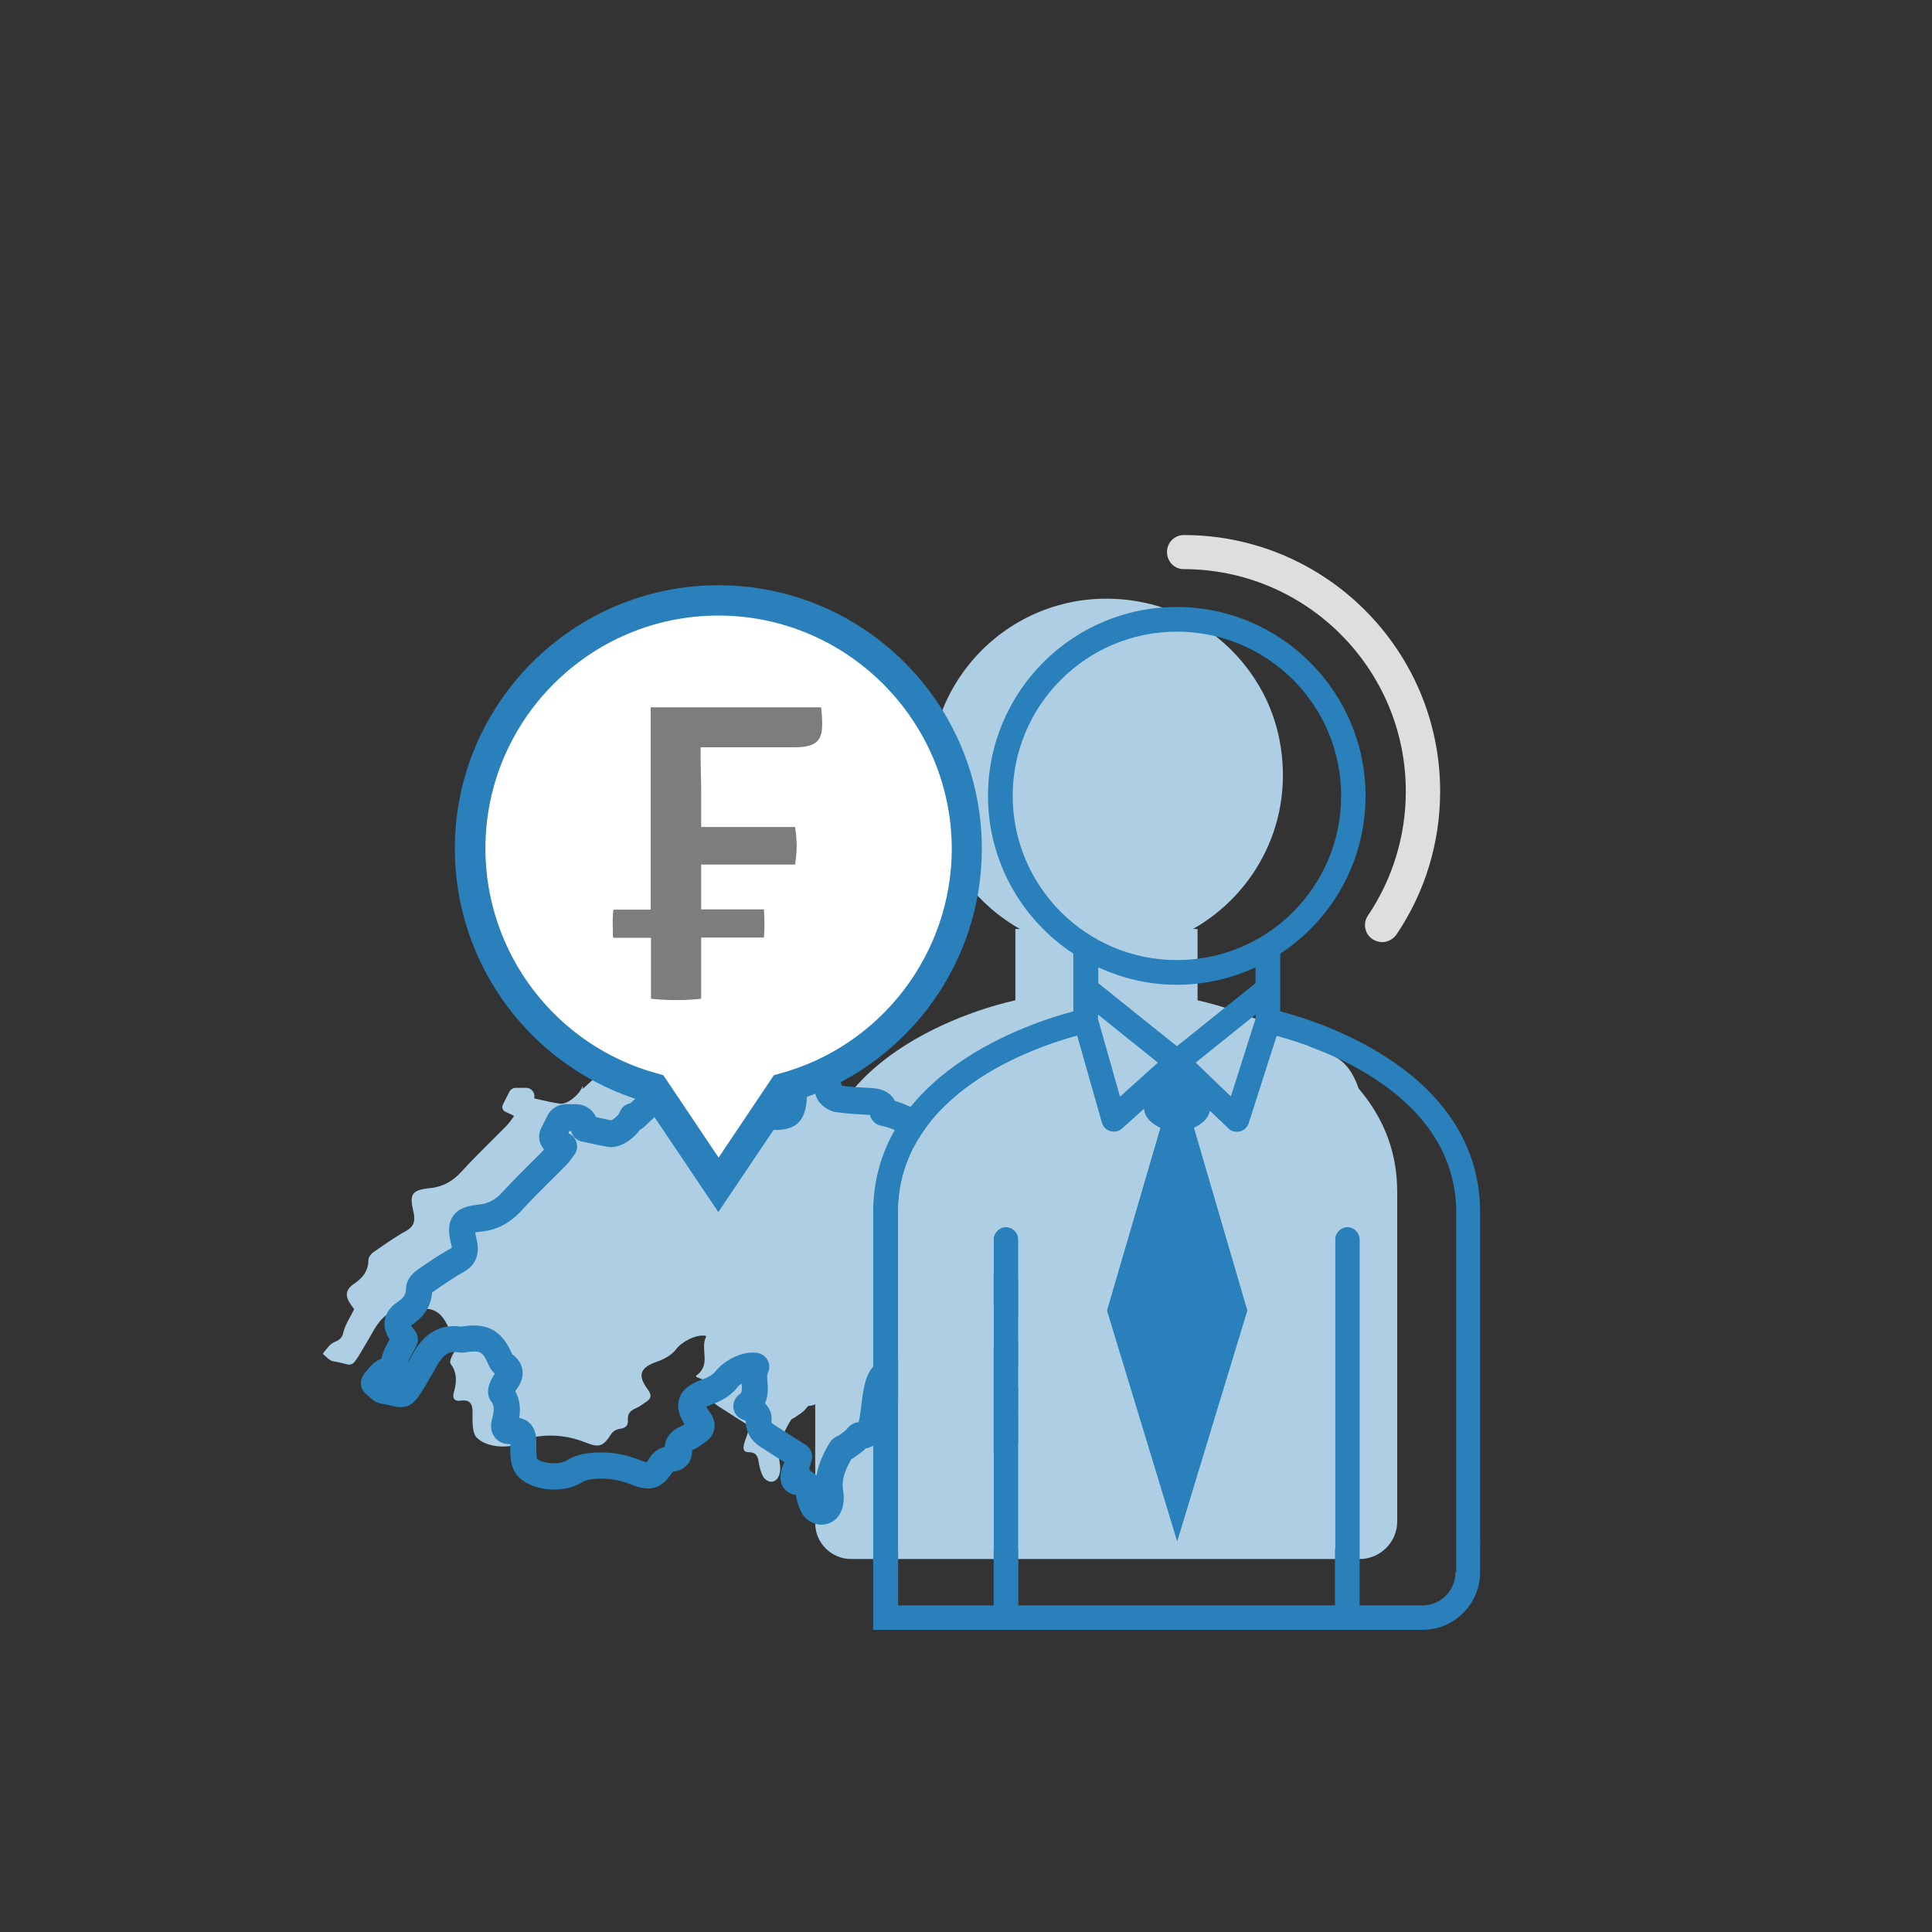 <?xml version="1.0" encoding="utf-8"?>
<!-- Generator: Adobe Illustrator 26.3.1, SVG Export Plug-In . SVG Version: 6.00 Build 0)  -->
<svg version="1.1" id="Ebene_1" xmlns="http://www.w3.org/2000/svg" xmlns:xlink="http://www.w3.org/1999/xlink" x="0px" y="0px"
	 viewBox="0 0 720 720" style="enable-background:new 0 0 720 720;" xml:space="preserve">
<rect x="0" y="0" width="720" height="720" fill="#333333" stroke="none"/>
<style type="text/css">
	.st0{fill:#AECEE3;}
	.st1{fill:#2980BB;}
	.st2{fill:none;}
	.st3{fill:#DEDEDD;}
	.st4{fill:#FFFFFF;}
	.st5{fill:#7D7D7D;}
</style>
<g>
	<path class="st0" d="M446.3,372.8v-26.6h-1.7c23.5-13.3,38.1-40.6,32.2-70.6c-4.9-25.2-25.1-45.7-50.3-51
		c-42.5-8.9-79.9,23.3-79.9,64.3c0,24.6,13.5,46,33.5,57.3h-1.7v26.6c0,0-74.6,14.8-74.6,71.4v123.4c0,7.4,6,13.4,13.4,13.4h189.5
		c7.7,0,14-6.3,14-14V444.2C520.8,387.6,446.3,372.8,446.3,372.8z"/>
</g>
<g>
	<g>
		<path class="st0" d="M216.9,405.6c0.1,0.1,0.3,0.1,0.5,0c2-1.9,4.2-3.6,5.9-5.8c1.8-2.3,3.9-2.7,5.5-0.2c2,3.1,4,3.4,6.9,1.4
			c0.8-0.5,2.6-0.5,3.4,0.1c4.8,3.7,9.6,4,14.8,0.8c1.3-0.8,3.9-0.6,5.2,0.3c3.2,2.2,6.5,3.1,10.3,3.1c5.3,0.1,7-1.3,7.3-7.1
			c0-0.2-0.2-0.4-0.4-0.3c-1.1,0.1-2.3,0.5-3.1,0.1c-1.5-0.8-3.2-1.9-4-3.3c-0.4-0.8,0.4-3,1.3-3.8c7.3-6.1,7.4-6.1,15.4-0.5
			c1.9,1.3,3.6,2.6,3.8,5.4c0.1,1.1,2.1,2.7,3.4,2.9c4.1,0.7,8.2,0.8,12.4,1.1c2.7,0.2,4.7,0.9,4.7,3.7c0,0.2,0.1,0.3,0.3,0.3
			c7.2,1.4,12.8,4.9,16.3,11.4c0.5,0.9,1.7,1.4,2.7,2c2.3,1.4,4.8,2.4,6.9,4c2.2,1.7,1.2,5.5-1.5,8.4c-1.9,2-3.6,4.2-5.3,6.4
			c-4.1,5.2-3.3,11-1.7,17.2c0,0.2,0.2,0.3,0.4,0.2c1.1-0.2,2.5-0.6,3.7-0.4c2.4,0.4,4.8,1.4,7.2,1.8c7.3,1.4,7,7.2,7.2,11.4
			c0,0.1,0.1,0.2,0.2,0.3c4,2.6,7.4,4.4,10.5,6.8c3,2.3,4.5,2.2,5.3-1.4c0.5-2.2,1.3-3,3.7-2.9c1,0.1,2.3-1,3.1-1.8
			c0.9-0.9,1.5-2.2,2.2-3.3c0.1-0.2,0.4-0.2,0.5-0.1c0.2,0.2,0.4,0.4,0.6,0.6c0,0,0,0,0,0c1.5,1.1,3.1,2.2,4.5,3.4
			c0.4,0.3,1,1,0.9,1.4c-0.7,3.3-1.2,6.6-2.3,9.7c-1.1,3-3.3,5.7-4.3,8.7c-0.7,2.1-0.7,4.6,2.3,5.7c1.7,0.6,3.3,6.3,2,6.8
			c-1.8,0.6-4.2,0.6-6-0.1c-1.6-0.7-3.2-2.5-4-4.1c-2.3-4.6-5.7-2.1-8.5-1.5c-2.9,0.6-3.9,2.8-3.3,5.9c0.2,1-0.8,2.2-1.3,3.3
			c-0.5,1-1.3,2-1.3,3c0,0.5,1.6,1.2,2.6,1.3c3.9,0.7,4.1,1.8,2.5,5.3c-0.8,1.7-0.6,4.7,0.4,6.3c1.7,2.9,0.6,4.2-1.6,5.6
			c-2.6,1.5-4.1,0.6-5-2c-0.6-1.7-1.2-3.5-1.5-5.2c-0.8-4.6-2.9-5.9-7.4-4.2c-3.8,1.4-7.4,3.2-11.2,4.5c-1.2,0.4-3.2,0.3-3.9-0.5
			c-2.9-2.9-5.6-6.2-5.6-10.7c-0.1-6.1-4.4-9.2-9.4-6.1c-1.5,0.9-2.4,3.4-2.9,5.3c-0.9,4-1.2,8.2-1.9,12.2c-0.5,2.6-1,5.3-4.7,5.5
			c-0.7,0-1.3,1.3-2,1.9c-1.1,0.9-2.3,1.7-3.5,2.5c-0.5,0.3-1.2,0.5-1.4,1c-3,4.9-5.2,10-4.1,16c0.7,3.9-0.8,7.1-3.4,6.9
			c-1-0.1-2.3-1-2.8-1.9c-0.9-1.7-1.4-3.7-1.7-5.6c-0.3-2.3-1.2-3.5-3.6-3.5c-2.3,0-2.2-1.5-1.8-3.1c0.3-1.2,0.8-2.3,1.2-3.5
			c0.3-0.9,0.5-1.9,0.8-2.8c0-0.1,0-0.3-0.1-0.4c-3.9-2.5-7.7-4.9-11.6-7.4c-2.4-1.6-3.9-3.5-3.5-6.7c0.1-0.9-1-2.1-1.8-2.8
			c-0.6-0.6-1.5-0.8-2.7-1.3c-0.2-0.1-0.3-0.4-0.1-0.6c5.7-4,1.3-9.9,3.6-14.3c0.1-0.2,0-0.4-0.2-0.5c-3.7-0.6-9,2.4-10.9,5
			c-1.6,2.1-4.4,3.7-7,4.6c-6.4,2.2-7.6,5-3.6,10.4c1.4,1.9,1.5,3.2-0.4,4.5c-1.3,0.9-2.6,1.9-4,2.5c-2.1,0.9-3.2,2.1-3,4.4
			c0.2,2.1-0.9,3-3,3.3c-1.1,0.1-2.6,0.9-3.2,1.9c-2.9,4.5-4.4,5.3-9.5,3.2c-5.7-2.3-11.6-3.1-17.7-2.3c-1.8,0.2-3.8,0.8-5.4,1.8
			c-4.6,3-13.6,2.6-17.5-1.3c-0.8-0.8-1.3-2.3-1.4-3.5c-0.3-2-0.2-4.1-0.2-6.2c0-3-1.1-4.6-4.4-4.1c-2.2,0.3-3.2-0.7-2.6-3
			c1.1-3.8,1.4-7.3-1.2-10.8c-0.5-0.7,0.5-3.1,1.4-4.3c2-2.5,2.5-4.6-0.5-6.7c-0.6-0.4-1-1.1-1.3-1.7c-3-6.9-6-8.6-13.3-7.5
			c-0.5,0.1-1,0.3-1.4,0.2c-7.6-1.3-11.3,3.4-14.4,9.1c-1.1,2-2.4,4-3.5,6c-4.5,7.5-3.4,5.1-10.8,4c-1.3-0.2-2.4-1.6-3.6-2.6
			c-0.1-0.1-0.2-0.3,0-0.5c1.3-1.5,2.4-3.3,4-4c2-0.8,3-1.5,3.5-3.8c0.7-2.8,2.4-5.3,3.9-8.3c0.1-0.1,0-0.2,0-0.3
			c-0.2-0.3-0.6-0.8-1-1.4c-2.4-3.3-2.3-5.7,1.1-8c3.2-2.2,5.3-4.8,5.3-8.9c0-1,1.1-2.4,2.1-3c3.9-2.7,7.8-5.5,12-7.8
			c3-1.7,3.4-3.9,2.7-7c-1.6-6.6-0.7-8.2,6-8.9c5.1-0.5,8.8-2.7,12.1-6.4c5.3-5.8,11-11.2,16.6-16.9c0.9-0.9,1.6-2,2.6-3.3
			c0.1-0.2,0.1-0.4-0.1-0.5c-1.1-0.5-2.1-1-3-1.4c-1-0.5-1.4-1.6-0.9-2.6c0.8-1.5,1.5-3.1,2.4-4.8c0.5-0.9,1.4-1.5,2.5-1.5h3.8
			c1.9,0,3.4,1.8,3,3.7v0c0,0.2,0.1,0.3,0.2,0.3c3.3,0.7,6.3,1.5,9.4,1.9c2.6,0.4,7.1-3.2,8.2-6.1c0.1-0.2,0.4-0.3,0.5-0.1
			L216.9,405.6z"/>
	</g>
	<g>
		<path class="st1" d="M306.1,568.2c-0.3,0-0.5,0-0.8,0c-2.7-0.3-5.5-2.2-6.7-4.7c-1-2-1.7-4.2-2-6.4c-2.4-0.3-3.8-1.6-4.4-2.4
			c-2-2.6-1.3-5.7-1-6.7c0.2-1,0.6-1.8,0.9-2.6c0.1-0.2,0.1-0.3,0.2-0.5l-0.6-0.4c-2.7-1.7-5.4-3.4-8-5.1c-4.7-3-5.8-6.8-5.8-9.9
			c-0.1-0.1-0.3-0.1-0.5-0.2c-0.3-0.1-0.6-0.2-0.9-0.4c-1.8-0.7-3-2.4-3.2-4.3c-0.2-1.9,0.7-3.8,2.2-4.9c0.9-0.7,1.1-0.9,0.9-4.1
			c0,0,0,0,0,0c-0.7,0.5-1.3,0.9-1.6,1.4c-2.9,3.8-7.5,5.7-9.3,6.3c-1.2,0.4-1.9,0.8-2.3,1c0.2,0.4,0.5,0.9,1.1,1.7
			c0.6,0.8,2.5,3.3,1.9,6.4c-0.3,2-1.5,3.8-3.5,5.1c-0.3,0.2-0.5,0.4-0.8,0.6c-1.1,0.8-2.4,1.7-4,2.4c0.1,3.6-1.8,7.3-7.2,8
			c-3.6,5.5-7.4,8-15.3,4.8c-5-2-9.9-2.7-15.2-2c-1.3,0.2-2.5,0.6-3.3,1.1c-6.7,4.3-18.2,3.4-23.6-1.9c-2-2-2.7-4.9-2.9-6.4
			c-0.3-2-0.3-4-0.2-5.9c-3,0.1-4.7-1.3-5.6-2.3c-0.9-1.1-2.3-3.4-1.2-7.2c1-3.6,0.7-5-0.4-6.5c-3.1-4.2,1.2-9.9,1.4-10.3
			c-1.2-1.1-2-2.4-2.4-3.4c-2.1-4.8-3-5.3-8-4.6l-0.1,0c-0.6,0.1-1.6,0.4-2.9,0.1c-3.5-0.6-5.7,0.2-9.1,6.6c-0.8,1.6-1.8,3-2.6,4.5
			c-0.3,0.6-0.7,1.1-1,1.7c-3.6,6-5.6,8.8-12.3,7.1c-0.9-0.2-2-0.5-3.5-0.7c-2.5-0.4-4.3-2-5.4-3.1c-0.2-0.2-0.5-0.4-0.7-0.6
			c-1.1-0.9-1.8-2.3-1.9-3.7c-0.1-1.4,0.4-2.8,1.3-3.9c0.3-0.3,0.6-0.7,0.8-1c1.2-1.5,2.6-3.3,5-4.3c0.3-0.1,0.4-0.2,0.6-0.3
			c0,0,0-0.1,0-0.2c0.6-2.6,1.8-4.8,3-6.9c-1.6-2.5-2.2-4.9-1.8-7.3c0.4-2.6,2.1-4.9,4.8-6.7c2.6-1.8,3.1-3.1,3.1-4.9
			c0-3.1,2.3-5.7,4.2-7c3.5-2.5,7.9-5.5,12.4-8c0.2-0.1,0.4-0.2,0.5-0.3c0-0.2,0-0.5-0.2-1.1c-0.9-3.5-1.6-7.6,0.7-10.8
			c2.2-3.1,5.9-3.8,9.6-4.2c3.6-0.4,6.2-1.8,8.9-4.8c3.6-3.9,7.4-7.7,11-11.3c1.5-1.5,3-2.9,4.4-4.4c-0.6-0.7-1.1-1.5-1.5-2.4
			c-0.6-1.8-0.5-3.7,0.3-5.4l2.4-4.8c1.3-2.6,4-4.3,6.9-4.3h3.8c2.4,0,4.7,1.1,6.2,2.9c0.5,0.6,0.9,1.2,1.2,1.9
			c2,0.4,3.9,0.9,5.7,1.2c1-0.4,2.8-2,3.1-2.9c0.6-1.7,2-3,3.8-3.4c0.1,0,0.2,0,0.2,0c0,0,0.1-0.1,0.1-0.1c1.4-1.2,2.6-2.4,3.6-3.6
			c2.6-3.3,5.4-3.9,7.3-3.8c1.4,0.1,4.1,0.7,6.2,3.9c2.5-1.7,6.7-1.6,9.2,0.3c3.3,2.5,5.8,2.6,9.3,0.5c2.9-1.8,7.7-1.6,10.6,0.5
			c1.7,1.2,3.4,1.8,5.6,2.1c-1.2-1-2.2-2.1-2.8-3.3c-1.9-3.5,0.3-8.1,2.5-9.9c9-7.6,11.6-7.7,21.5-0.8c1.7,1.2,4.8,3.3,5.7,7.6
			c3.1,0.5,6.3,0.6,9.7,0.8l1.6,0.1c5.1,0.3,7.4,2.6,8.5,4.8c7.5,2.1,12.9,6.3,16.5,12.6c0.2,0.1,0.3,0.2,0.5,0.3
			c0.2,0.1,0.5,0.3,0.7,0.4c0.7,0.4,1.4,0.8,2.2,1.2c1.6,0.9,3.4,1.8,5.1,3.1c1.8,1.4,2.9,3.5,3.1,5.9c0.2,3.3-1.2,6.9-4,9.8
			c-1.6,1.7-3,3.6-4.6,5.6l-0.4,0.5c-1.8,2.3-2.3,4.9-1.7,9c0.3,0,0.6,0.1,0.9,0.1c1.6,0.3,3.1,0.7,4.4,1.1c1,0.3,2,0.6,2.9,0.8
			c9.5,1.8,10.8,9,11.1,13.6c0.5,0.3,1,0.6,1.5,0.9c2,1.2,3.9,2.4,5.7,3.7c1.6-3.1,4.3-4,6.8-4.1c0.1-0.1,0.2-0.2,0.3-0.3
			c0.3-0.3,0.7-0.9,1.1-1.6c0.2-0.3,0.4-0.6,0.5-0.9c0.9-1.4,2.3-2.3,3.9-2.5c1.6-0.2,3.2,0.4,4.4,1.6l0.3,0.3l0.9,0.7
			c1.1,0.8,2.3,1.7,3.4,2.6c2.1,1.7,3.1,4,2.7,6.2c-0.1,0.7-0.3,1.3-0.4,2c-0.5,2.8-1.1,5.6-2.1,8.5c-0.7,1.8-1.6,3.5-2.4,5
			c-0.7,1.2-1.4,2.4-1.8,3.5c3.7,2,4.9,7.5,4.9,9.9c0,4.2-2.9,5.5-3.8,5.8c-3,1.1-6.7,1-9.6-0.2c-2.5-1.1-4.9-3.4-6.4-6.3
			c-0.3,0.1-0.6,0.2-0.9,0.3c-0.5,0.2-1.2,0.4-1.8,0.5c0,0.1,0,0.2,0,0.3c0.4,1.9-0.2,3.5-0.8,4.7c1.3,0.6,2.7,1.6,3.6,3.2
			c1.6,3.1,0.1,6.4-0.7,8.1c-0.1,0.4,0,1.4,0.1,1.8c1.7,2.8,3.5,8.2-3.3,12.3c-3.2,1.9-5.7,1.6-7.3,1c-1.6-0.6-3.8-2.1-5-5.7
			l-0.2-0.7c-0.5-1.6-1.1-3.3-1.4-5.2c0-0.2-0.1-0.4-0.1-0.6c-0.2,0.1-0.4,0.1-0.6,0.2c-1.4,0.6-2.9,1.2-4.4,1.8
			c-2.3,0.9-4.6,1.9-7,2.8c-2.2,0.8-6.4,0.9-9-1.6c-3.3-3.3-7-7.8-7.1-14.1c0-1.6-0.5-2.4-0.6-2.4c0,0-0.4,0-1,0.4
			c-0.2,0.3-0.6,1.1-0.8,2.3c-0.5,2.1-0.7,4.3-1,6.6c-0.2,1.8-0.5,3.6-0.8,5.4c-0.4,2.3-1.4,8.1-7.4,9.3c-0.3,0.3-0.6,0.7-1.1,1
			c-1,0.8-2,1.5-3,2.2l-0.7,0.5c-0.2,0.1-0.4,0.3-0.6,0.4c-2.7,4.7-3.6,8.1-3,11.6c0.7,4-0.1,7.8-2.4,10.3
			C310.3,567.3,308.3,568.2,306.1,568.2z M301.6,547.9c1,0.5,1.9,1.2,2.7,2c0.7-4.6,2.8-8.7,4.9-12.2c0.9-1.5,2.2-2.2,2.9-2.5l0.1,0
			l0.6-0.4c0.9-0.6,1.7-1.2,2.4-1.8c0.1-0.1,0.1-0.1,0.2-0.2c0.7-0.9,2.1-2.6,4.6-2.8c0.1-0.5,0.2-1.1,0.3-1.4
			c0.3-1.6,0.5-3.2,0.7-5c0.3-2.4,0.6-4.9,1.2-7.4c0.6-2.8,2-6.6,5.1-8.5c3.8-2.3,7.9-2.6,11.2-0.7c3.6,2,5.7,6,5.7,11
			c0,2,1,3.8,3.3,6.4c2-0.7,3.9-1.5,6-2.4c1.5-0.6,3.1-1.3,4.6-1.9c1.1-0.4,4.1-1.6,7.1-0.8c-0.2-0.5-0.3-1-0.3-1.5
			c-0.1-2.1,0.9-3.7,1.4-4.7c0.1-0.2,0.2-0.3,0.3-0.5c0.2-0.5,0.5-1,0.7-1.4c0,0,0-0.1,0.1-0.1c-0.6-5.4,2.2-9.5,7.3-10.6
			c0.3-0.1,0.8-0.2,1.3-0.4c1.5-0.5,5.3-1.7,8.7,0.1c0.1-1,0.3-2.1,0.6-3.2c0.7-2,1.7-3.8,2.6-5.3c0.7-1.2,1.4-2.4,1.8-3.5
			c0.7-2,1.2-4.2,1.6-6.5c-1.8,1.9-3.7,2.9-5.6,3.2c-0.5,1.7-1.6,4.4-4.5,5.5c-3.8,1.4-7.1-1.2-8.4-2.2c-1.9-1.5-4-2.8-6.5-4.3
			c-1.2-0.7-2.4-1.5-3.6-2.3c-1.5-0.9-2.4-2.5-2.4-4.2l0-0.9c-0.2-4.9-0.7-5.4-3.1-5.8c-1.4-0.3-2.7-0.6-3.9-1
			c-1.1-0.3-2.1-0.6-3.1-0.8c-0.2,0-0.7,0.1-1.1,0.2c-0.4,0.1-0.7,0.1-1,0.2c-2.7,0.5-5.3-1.2-6-3.9c-1.9-7-2.9-14.5,2.5-21.5
			l0.3-0.5c1.6-2.1,3.3-4.3,5.2-6.3c0.6-0.6,1-1.2,1.1-1.7c-0.8-0.5-1.8-1-2.8-1.6c-0.9-0.5-1.8-0.9-2.7-1.5
			c-0.1-0.1-0.3-0.2-0.5-0.3c-1.2-0.7-3-1.7-4-3.6c-2.6-4.8-6.7-7.6-12.9-8.9c-2.1-0.4-3.6-2-4.1-4c0,0-0.1,0-0.1,0l-1.5-0.1
			c-3.7-0.2-7.5-0.4-11.3-1c-2.9-0.5-7.2-3.4-7.5-7.4c0-0.4-0.1-0.6-1.7-1.7c-1.9-1.3-4.1-2.8-5-3.2c-0.5,0.3-1.4,1-2.4,1.7
			c0,0,0,0,0.1,0c1.5-0.2,3.1,0.3,4.2,1.4s1.7,2.6,1.7,4.1c-0.5,8.5-4.1,12-12.3,11.8c-5-0.1-9.1-1.3-12.8-3.9c-0.1,0-0.3,0-0.4,0
			c-6.4,3.8-12.8,3.6-18.8-0.5c-2.2,1.2-4.3,1.7-6.4,1.2c-1.8-0.4-3.4-1.3-4.8-2.9c-1.2,1.3-2.4,2.4-3.6,3.5c-0.5,0.5-1.1,1-1.6,1.5
			c-0.4,0.4-0.9,0.7-1.5,1c-2.7,3.8-7.7,7.1-12,6.4c-2.3-0.4-4.6-0.9-6.9-1.4c-0.9-0.2-1.8-0.4-2.8-0.6c-2-0.4-3.5-2-4-3.9h-0.6
			l-0.4,0.8l0.2,0.1c1.5,0.7,2.5,2,2.9,3.5c0.4,1.6,0.1,3.2-0.9,4.5c-0.3,0.3-0.5,0.6-0.7,1c-0.7,0.9-1.4,1.9-2.3,2.8
			c-1.9,1.9-3.8,3.9-5.8,5.8c-3.6,3.6-7.3,7.2-10.7,11c-4.4,4.8-9.3,7.4-15.3,8c-1,0.1-1.7,0.2-2.1,0.3c0.1,0.5,0.2,1.3,0.5,2.5
			c1.4,5.6-0.3,9.8-5.1,12.4c-3.8,2.1-7.3,4.6-11.5,7.5c-0.3,4.9-2.8,8.8-7.4,12c-0.2,0.1-0.3,0.2-0.4,0.3c0.1,0.2,0.3,0.4,0.5,0.7
			l1,1.3c1.2,1.6,1.4,3.7,0.5,5.5c-0.5,1-1,1.9-1.5,2.8c-0.8,1.4-1.5,2.7-1.9,3.8c0.4-0.6,0.7-1.3,1.1-1.9
			c2.2-4.1,7.2-13.5,18.9-11.8c0.2,0,0.4-0.1,0.5-0.1c9.5-1.4,14.7,1.5,18.6,10.4c2.2,1.6,3.4,3.5,3.8,5.8c0.5,3.3-1.2,6-2.6,7.8
			c0,0-0.1,0.1-0.1,0.1c1.9,3.5,2,7,1.5,10c1.4,0.3,2.6,0.8,3.6,1.7c1.9,1.6,2.8,4.1,2.8,7.3l0,0.7c0,1.7,0,3.4,0.1,4.8
			c0,0.4,0.1,0.6,0.2,0.8c2.3,1.9,8.4,2.2,11.1,0.5c2-1.3,4.7-2.2,7.4-2.6c6.9-0.9,13.7,0,20.2,2.7c1.1,0.4,1.7,0.6,2,0.7
			c0.3-0.3,0.7-0.9,1.4-2c1.3-2,3.4-3.3,5.4-3.8c0.2-2.5,1.5-5.7,6-7.6c0.4-0.2,0.9-0.5,1.4-0.9c-1.4-2.1-3.1-5.6-2-9.3
			c1.3-4.4,5.7-6.3,8.9-7.4c2-0.7,3.8-1.8,4.6-2.9c2.7-3.5,9.6-7.9,15.7-6.9c1.6,0.3,3.1,1.3,3.8,2.8c0.8,1.5,0.8,3.3,0,4.8
			c-0.3,0.5-0.2,1.9-0.1,3.1c0.2,2.1,0.4,5.1-0.9,8.1c1.2,1.3,2.8,3.5,2.4,6.3c-0.1,0.7-0.1,1,1.2,1.8c2.7,1.7,5.3,3.4,8,5.1
			l3.5,2.2c1.9,1.2,2.9,3.6,2.3,5.8l-0.2,0.6c-0.2,0.7-0.4,1.6-0.7,2.4C301.8,547.4,301.7,547.7,301.6,547.9z M250.4,548.5
			C250.4,548.5,250.4,548.5,250.4,548.5C250.4,548.5,250.4,548.5,250.4,548.5z M200.3,543.7L200.3,543.7L200.3,543.7z M293.1,541.6
			C293.1,541.6,293.1,541.6,293.1,541.6L293.1,541.6z M320.6,539.9C320.6,539.9,320.6,539.9,320.6,539.9
			C320.6,539.9,320.6,539.9,320.6,539.9z M312,535.3C312,535.3,312,535.4,312,535.3L312,535.3z M315.2,533
			C315.2,533,315.2,533,315.2,533C315.2,533,315.2,533,315.2,533z M278.2,529.9L278.2,529.9L278.2,529.9z M185.2,512.8L185.2,512.8
			L185.2,512.8z M367.7,512.1C367.7,512.1,367.7,512.1,367.7,512.1C367.7,512.1,367.7,512.1,367.7,512.1z M367.8,510.5L367.8,510.5
			L367.8,510.5z M377.4,509.4L377.4,509.4C377.4,509.4,377.4,509.4,377.4,509.4z M190.4,504.3C190.4,504.3,190.4,504.3,190.4,504.3
			C190.4,504.3,190.4,504.3,190.4,504.3z M146.6,501.8C146.6,501.8,146.6,501.8,146.6,501.8L146.6,501.8z M172.4,494.4
			C172.4,494.4,172.4,494.4,172.4,494.4C172.4,494.4,172.4,494.4,172.4,494.4z M394.4,477.3C394.4,477.3,394.4,477.3,394.4,477.3
			C394.4,477.3,394.4,477.3,394.4,477.3z M168.2,465.1L168.2,465.1L168.2,465.1z M222.4,421.2C222.4,421.2,222.4,421.2,222.4,421.2
			C222.4,421.2,222.4,421.2,222.4,421.2z M232.4,419.8C232.4,419.8,232.4,419.8,232.4,419.8L232.4,419.8z M240,418.1
			C240,418.1,240,418.1,240,418.1C240,418.1,240,418.1,240,418.1z M275.6,417.3L275.6,417.3L275.6,417.3z M255.1,415.9
			c0.1,0,0.1,0.1,0.2,0.1C255.2,416,255.2,415.9,255.1,415.9z M218.8,415.7C218.8,415.7,218.8,415.7,218.8,415.7
			C218.8,415.7,218.8,415.7,218.8,415.7z M334,414.2C334,414.2,334,414.2,334,414.2C334,414.2,334,414.2,334,414.2z M295.9,413.6
			C295.9,413.6,295.8,413.6,295.9,413.6C295.8,413.6,295.9,413.6,295.9,413.6z"/>
	</g>
</g>
<g>
	<g>
		<path class="st2" d="M417.9,408.1l13.8-12.5l-18.4-14.8c-0.9,0.6-1.8,1.1-2.7,1.6L417.9,408.1z"/>
	</g>
	<g>
		<path class="st2" d="M409.7,365.8l1.1,0.9c1-1.5,2.6-2.9,5.2-4c-2.1-0.7-4.2-1.6-6.3-2.5V365.8z"/>
	</g>
	<g>
		<polygon class="st2" points="459.1,408 468.2,379.3 468.2,378 446.2,395.6 		"/>
	</g>
	<g>
		<path class="st3" d="M441.1,212.1c45.7,0,82.8,37.2,82.8,82.8c0,16.6-4.9,32.6-14.1,46.3c-2,2.9-1.2,6.9,1.7,8.8
			c1.1,0.7,2.3,1.1,3.6,1.1c2,0,4-1,5.3-2.8c10.7-15.8,16.3-34.3,16.3-53.4c0-52.7-42.9-95.5-95.5-95.5c-3.5,0-6.3,2.8-6.3,6.3
			S437.6,212.1,441.1,212.1z"/>
	</g>
	<g>
		<g>
			<path class="st1" d="M477.1,376.9v-21.5c19.2-12.6,31.8-34.2,31.8-58.8c0-38.8-31.6-70.4-70.4-70.4s-70.3,31.6-70.3,70.4
				c0,24.6,12.7,46.2,31.8,58.8v21.5c-15.5,4.1-74.6,22.9-74.6,75v155.5h204.7c11.8,0,21.5-9.6,21.5-21.5V451.9
				C551.6,399.8,492.6,380.9,477.1,376.9z M377.4,296.6c0-33.7,27.4-61.2,61.2-61.2s61.2,27.4,61.2,61.2s-27.4,61.2-61.2,61.2
				S377.4,330.3,377.4,296.6z M438.6,389.9l-29.3-23.5v-5.9c8.9,4.1,18.8,6.5,29.3,6.5c10.5,0,20.4-2.4,29.3-6.5l0,5.9L438.6,389.9z
				 M431.5,396l-14.1,12.7l-8.2-28.9v-1.7L431.5,396z M467.9,378.1l0,1.6l-9.2,28.9l-13.1-12.6L467.9,378.1z M542.4,586
				c0,6.8-5.5,12.3-12.3,12.3h-23.4V461.9c0-2.5-2.1-4.6-4.6-4.6c-2.5,0-4.6,2.1-4.6,4.6v136.4H379.5V461.9c0-2.5-2.1-4.6-4.6-4.6
				c-2.5,0-4.6,2.1-4.6,4.6v136.4h-35.6V451.9c0-44.8,51.8-61.9,66.7-65.9l9.2,32.4c0.4,1.5,1.6,2.7,3.2,3.2
				c0.4,0.1,0.8,0.2,1.3,0.2c1.1,0,2.2-0.4,3.1-1.2l8.1-7.3c0.2,3,2.7,5.5,6.1,7l-19.9,68.1l26.2,86.2l26.2-86.2l-19.9-68.1
				c3.1-1.4,5.4-3.6,5.9-6.3l6.9,6.6c1.1,1.1,2.8,1.5,4.3,1.1c1.5-0.4,2.8-1.5,3.3-3.1l10.4-32.5c14.8,3.9,66.9,21,66.9,65.9V586z"
				/>
		</g>
	</g>
</g>
<g>
	<g>
		<path class="st4" d="M360.2,316.2c0-51.1-41.4-92.5-92.5-92.5s-92.5,41.4-92.5,92.5c0,42.8,29,78.7,68.4,89.3l24.1,35.9l24.1-35.9
			C331.2,395,360.2,359,360.2,316.2z"/>
		<path class="st1" d="M267.7,451.7L240,410.5c-41.6-12.2-70.5-50.6-70.5-94.2c0-54.1,44-98.2,98.2-98.2s98.2,44,98.2,98.2
			c0,43.6-28.9,82-70.5,94.2L267.7,451.7z M267.7,229.4c-47.9,0-86.8,39-86.8,86.8c0,39.2,26.4,73.7,64.2,83.9l2.1,0.6l20.6,30.7
			l20.6-30.7l2.1-0.6c37.8-10.2,64.2-44.7,64.2-83.9C354.5,268.4,315.6,229.4,267.7,229.4z"/>
	</g>
</g>
<g>
	<g>
		<path class="st5" d="M242.5,263.7v75.3l-13.9,0c-0.3,1.8-0.3,5.5-0.2,7.8c0,0.6,0,1.1,0,1.5c0,0.6,0,0.7,0.2,1.2h14v22.7
			c3.4,0.4,7,0.5,9.7,0.5c3.4,0,6.4-0.2,9-0.5v-22.8h23.4c0.1-1.3,0.2-2.8,0.2-4.4c0-1.9-0.1-4.2-0.2-6.1h-23.4v-16.7h35
			c0.4-2.4,0.6-5.1,0.6-6.9c0-1.9-0.2-4.7-0.6-7.1h-35v-13.6c0-2,0-4-0.1-6.1c0-2.1-0.1-4.3-0.1-6.5v-3.5h35.1
			c8.5,0,10.2-3,10.2-8.6c0-1.8-0.1-4.2-0.4-6.3H242.5z"/>
	</g>
</g>
<g>
	<path class="st0" d="M506.8,461.9c0-2.5-2.1-4.6-4.6-4.6c-2.5,0-4.6,2.1-4.6,4.6v115.4H379.5V461.9c0-2.5-2.1-4.6-4.6-4.6
		c-2.5,0-4.6,2.1-4.6,4.6v115.4h-35.6V451.9c0-44.8,51.8-61.9,66.7-65.9l9.2,32.4c0.4,1.5,1.6,2.7,3.2,3.2c0.4,0.1,0.8,0.2,1.3,0.2
		c1.1,0,2.2-0.4,3.1-1.2l8.1-7.3c0.2,3,2.7,5.5,6.1,7l-19.9,68.1l26.2,86.2l26.2-86.2l-19.9-68.1c3.1-1.4,5.4-3.6,5.9-6.3l6.9,6.6
		c1.1,1.1,2.8,1.5,4.3,1.1c1.5-0.4,2.8-1.5,3.3-3.1l10.4-32.5c4.5,1.2,12.4,3.6,21.3,7.6C517.2,402.8,506.8,461.9,506.8,461.9z"/>
</g>
</svg>

